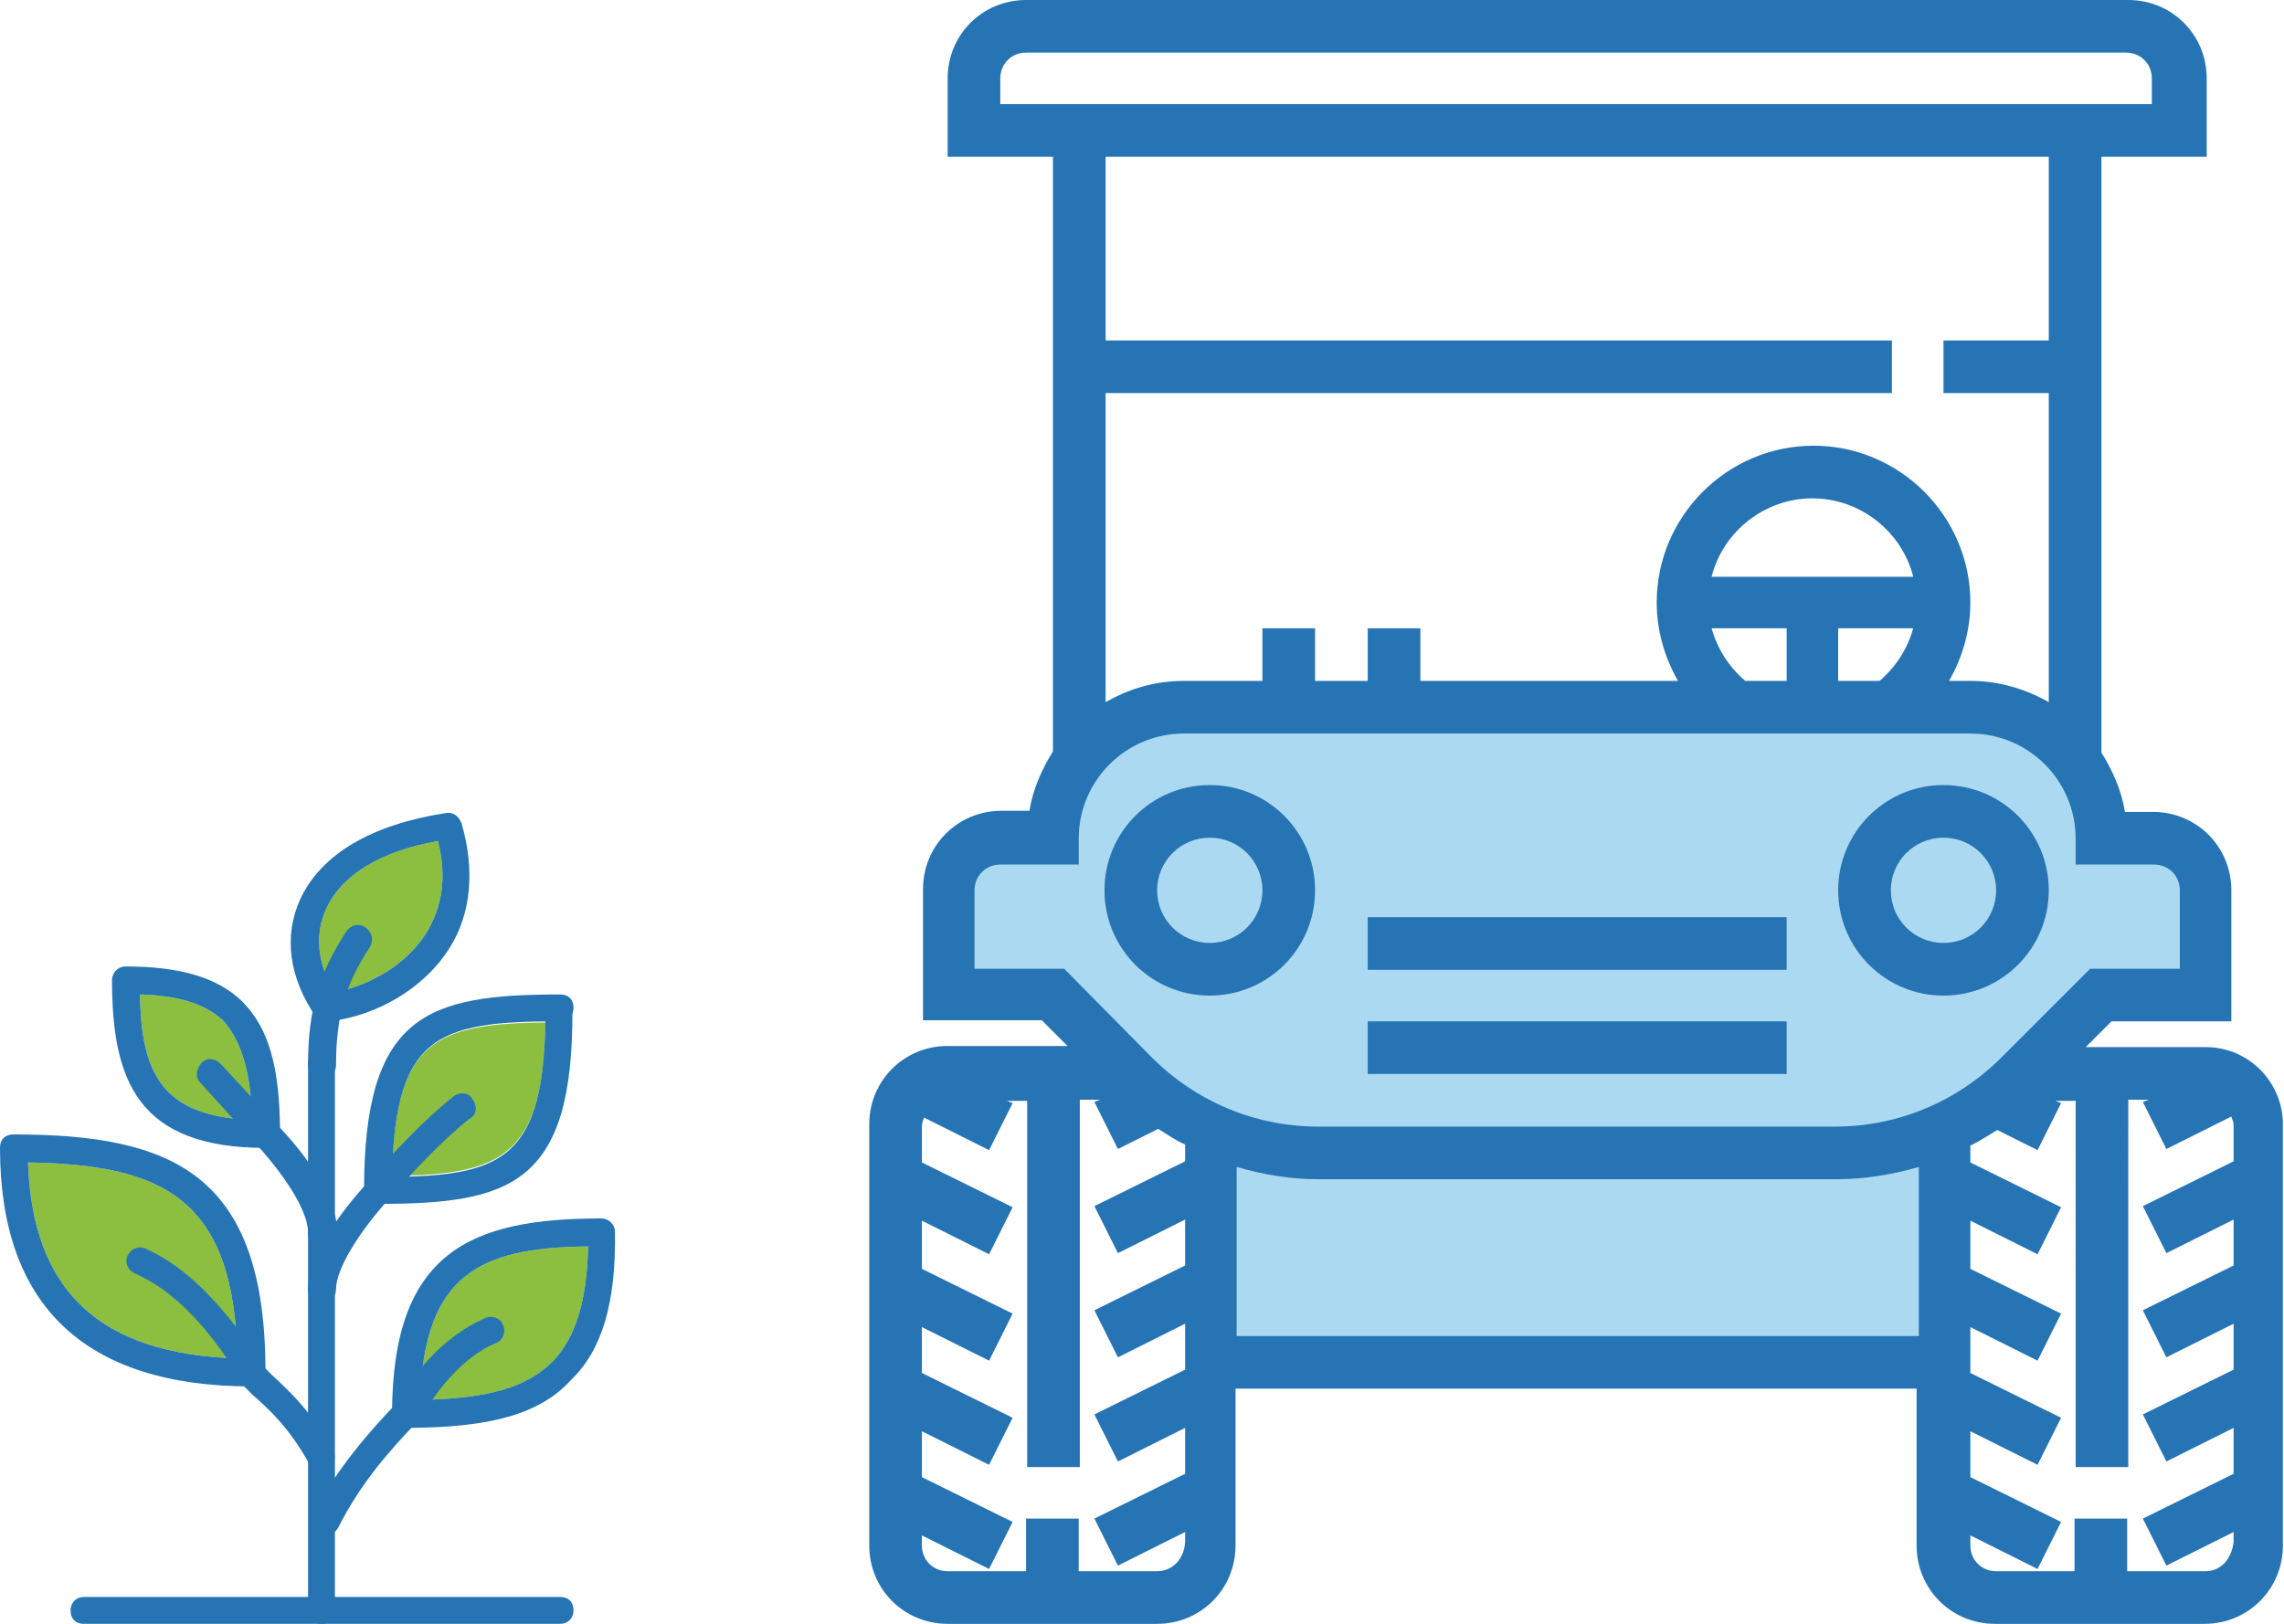 <?xml version="1.0" encoding="utf-8"?>
<!-- Generator: Adobe Illustrator 19.1.0, SVG Export Plug-In . SVG Version: 6.00 Build 0)  -->
<svg version="1.1" id="Layer_1" xmlns="http://www.w3.org/2000/svg" xmlns:xlink="http://www.w3.org/1999/xlink" x="0px" y="0px"
	 width="203.9px" height="145px" viewBox="0 0 203.9 145" enable-background="new 0 0 203.9 145" xml:space="preserve">
<g>
	<g>
		<path fill="#8CBF3F" d="M2.5,103.8c0.4,11.5,6.4,17.1,18.7,17.5C20.9,107,14.6,104,2.5,103.8"/>
		<path fill="#8CBF3F" d="M52.5,111.3c-9.7,0.1-14.6,2.5-15,13.7c6-0.1,9.6-1.1,11.9-3.5C51.4,119.4,52.4,116.1,52.5,111.3"/>
		<path fill="#8CBF3F" d="M39.1,75.1c-5.1,0.9-8.6,3-10,6.1c-1,2.2-0.8,4.9,0.8,7.4c2.6-0.5,6.1-2.1,8.1-5.2
			C39.5,81,39.9,78.3,39.1,75.1"/>
		<path fill="#8CBF3F" d="M12.5,88.8c0.1,7.1,2,10.9,10,11.2c-0.1-4.4-1-7.1-2.6-8.9C18.2,89.6,15.9,88.9,12.5,88.8"/>
		<path fill="#8CBF3F" d="M35,105c0.2-12.1,3.9-13.6,13.7-13.7C48.5,103.3,44.8,104.9,35,105"/>
		<path fill="#2774B4" d="M50,145H7.5c-0.8,0-1.2-0.5-1.2-1.2s0.5-1.2,1.2-1.2H50c0.8,0,1.2,0.5,1.2,1.2S50.7,145,50,145"/>
		<path fill="#2774B4" d="M28.7,145c-0.8,0-1.2-0.5-1.2-1.2V95c0-0.8,0.5-1.2,1.2-1.2c0.8,0,1.2,0.5,1.2,1.2v48.7
			C30,144.5,29.5,145,28.7,145"/>
		<path fill="#2774B4" d="M28.7,131.3c-0.5,0-0.9-0.3-1.1-0.6c-1.7-3.1-3.6-4.9-5-6.1c-0.4-0.4-0.8-0.8-1.1-1.1
			c-0.5-0.5-0.5-1.2,0-1.7c0.5-0.5,1.3-0.5,1.8,0c0.2,0.2,0.6,0.6,1,1c1.5,1.4,3.5,3.2,5.4,6.7c0.4,0.6,0.1,1.4-0.5,1.8
			C29.1,131.3,29,131.3,28.7,131.3"/>
		<path fill="#2774B4" d="M22.5,123.8C7.6,123.8,0,116.6,0,102.5c0-0.8,0.5-1.2,1.2-1.2c14.2,0,22.5,3.5,22.5,21.2
			C23.7,123.3,23.2,123.8,22.5,123.8 M2.5,103.8c0.4,11.5,6.4,17.1,18.7,17.5C20.9,107,14.6,104,2.5,103.8"/>
		<path fill="#2774B4" d="M22.5,123.8c-0.4,0-0.9-0.3-1-0.6c-3.1-5-6.2-8.1-9.5-9.5c-0.6-0.3-0.9-1-0.6-1.6c0.3-0.6,1-0.9,1.6-0.6
			c3.6,1.6,7.1,5.1,10.5,10.5c0.4,0.6,0.2,1.4-0.4,1.7C23,123.6,22.7,123.8,22.5,123.8"/>
		<path fill="#2774B4" d="M29,137.1c-0.3,0-0.4,0-0.6-0.1c-0.6-0.4-0.9-1.1-0.5-1.8c2.3-4.2,5.1-7.4,7.5-9.9c0.5-0.5,1.2-0.5,1.8,0
			c0.5,0.5,0.5,1.2,0,1.7c-2.3,2.4-5,5.4-7,9.4C29.9,136.9,29.5,137.1,29,137.1"/>
		<path fill="#2774B4" d="M36.2,127.5c-0.8,0-1.2-0.5-1.2-1.2c0-14.6,7.1-17.5,18.7-17.5c0.6,0,1.2,0.5,1.2,1.2
			c0.1,6.2-1.1,10.5-3.9,13.2C48.2,126.3,43.7,127.5,36.2,127.5 M52.5,111.3c-9.7,0.1-14.6,2.5-15,13.7c6-0.1,9.6-1.1,11.9-3.5
			C51.4,119.4,52.4,116.1,52.5,111.3"/>
		<path fill="#2774B4" d="M36.2,127.5c-0.3,0-0.5,0-0.6-0.1c-0.6-0.4-0.7-1.1-0.4-1.7c1.7-3,4.1-6.2,8.1-8c0.6-0.3,1.4,0,1.6,0.6
			c0.3,0.6,0,1.4-0.6,1.6c-3.2,1.4-5.4,4.4-6.9,7C37.1,127.3,36.6,127.5,36.2,127.5"/>
		<path fill="#2774B4" d="M28.7,96.3L28.7,96.3c-0.8,0-1.2-0.6-1.2-1.2c0-5,1-8.2,3.4-11.9c0.4-0.6,1.1-0.8,1.7-0.4
			c0.6,0.4,0.8,1.1,0.4,1.8c-2.1,3.2-3,6-3,10.5C30,95.8,29.4,96.3,28.7,96.3"/>
		<path fill="#2774B4" d="M29.2,91.3c-0.4,0-0.8-0.3-1-0.5c-2.4-3.5-2.9-7.2-1.4-10.5c1.9-4.1,6.5-6.7,13-7.7
			c0.6-0.1,1.1,0.2,1.4,0.9c1.2,4.1,0.9,8.1-1.1,11.2c-2.2,3.5-6.4,6-10.7,6.5C29.4,91.3,29.2,91.3,29.2,91.3 M39.1,75.1
			c-5.1,0.9-8.6,3-10,6.1c-1,2.2-0.8,4.9,0.8,7.4c2.6-0.5,6.1-2.1,8.1-5.2C39.5,81,39.9,78.3,39.1,75.1"/>
		<path fill="#2774B4" d="M23.7,102.5c-11.4,0-13.7-6-13.7-15c0-0.6,0.5-1.2,1.2-1.2c4.7,0,8.1,0.9,10.4,3.1
			c2.4,2.4,3.4,5.9,3.4,11.9C25,102,24.5,102.5,23.7,102.5 M12.5,88.8c0.1,7.1,2,10.9,10,11.2c-0.1-4.4-1-7.1-2.6-8.9
			C18.2,89.6,15.9,88.9,12.5,88.8"/>
		<path fill="#2774B4" d="M28.7,111.3c-0.8,0-1.2-0.5-1.2-1.2c0-2.6-3.4-6.6-4.6-7.9l-5-5.5c-0.5-0.5-0.4-1.2,0.1-1.8
			c0.5-0.5,1.2-0.4,1.7,0.1l5,5.4c0.5,0.5,5.4,5.5,5.4,9.6C30,110.8,29.5,111.3,28.7,111.3"/>
		<path fill="#2774B4" d="M28.7,116.3c-0.8,0-1.2-0.5-1.2-1.2c0-3.5,4.1-8.2,5.4-9.6l0.5-0.6c1.4-1.6,4.4-4.9,7.1-7
			c0.5-0.4,1.4-0.4,1.7,0.3c0.4,0.5,0.4,1.4-0.3,1.7c-2.5,2-5.4,5.1-6.7,6.7c-0.3,0.3-0.5,0.5-0.6,0.6c-2.7,3-4.6,6.2-4.6,7.9
			C30,115.8,29.5,116.3,28.7,116.3"/>
		<path fill="#2774B4" d="M33.7,107.5c-0.8,0-1.2-0.5-1.2-1.2c0-0.8,0.5-1.2,1.2-1.2c11.1,0,15-1.2,15-15c0-0.8,0.5-1.2,1.2-1.2
			c0.8,0,1.2,0.5,1.2,1.2C51.2,105.8,45.6,107.5,33.7,107.5"/>
		<path fill="#2774B4" d="M33.7,107.5c-0.8,0-1.2-0.5-1.2-1.2c0-15.7,5.6-17.5,17.5-17.5c0.8,0,1.2,0.5,1.2,1.2
			c0,0.7-0.5,1.2-1.2,1.2c-11.1,0-15,1.2-15,15C35,107,34.5,107.5,33.7,107.5"/>
	</g>
	<polygon fill="#ABD9F1" points="87.6,76.1 83.8,81.3 85.7,88.9 92.5,88.9 98.7,93.5 108,101.1 108,122.5 173.5,121.9 172.8,100.6 
		179.6,97.1 187.4,88.9 196.6,88.9 195.9,75.4 187.9,74.6 185.4,68.1 179.3,63.8 171,63.8 102.4,63.8 96.6,67.9 94.2,73.2 93.2,75 	
		"/>
	<g>
		<path fill="#2774B4" d="M117.4,79.5c0-5.2-4.2-9.4-9.4-9.4c-5.2,0-9.4,4.2-9.4,9.4s4.2,9.4,9.4,9.4
			C113.2,88.9,117.4,84.7,117.4,79.5 M103.3,79.5c0-2.6,2.1-4.7,4.7-4.7c2.6,0,4.7,2.1,4.7,4.7s-2.1,4.7-4.7,4.7
			C105.4,84.2,103.3,82.1,103.3,79.5"/>
		<path fill="#2774B4" d="M196.9,93.5h-10.7l2.3-2.3h10.7V79.5c0-3.9-3.1-7-7-7h-2.5c-0.3-1.9-1.1-3.7-2.1-5.3V14h9.4V7
			c0-3.9-3.1-7-7-7H91.6c-3.9,0-7,3.1-7,7v7H94v53.1c-1,1.6-1.8,3.4-2.1,5.3h-2.5c-3.9,0-7,3.1-7,7v11.7H93l2.3,2.3H84.6
			c-3.9,0-7,3.1-7,7V138c0,3.9,3.1,7,7,7h18.7c3.9,0,7-3.1,7-7v-14h60.8v14c0,3.9,3.1,7,7,7h18.7c3.9,0,7-3.1,7-7v-37.4
			C203.9,96.7,200.8,93.5,196.9,93.5 M89.3,7c0-1.3,1-2.3,2.3-2.3h98.2c1.3,0,2.3,1,2.3,2.3v2.3H89.3V7z M182.9,14v16.4h-9.4v4.7
			h9.4v27.6c-2.1-1.2-4.5-1.9-7-1.9h-1.9c1.2-2.1,1.9-4.5,1.9-7c0-7.7-6.3-14-14-14c-7.7,0-14,6.3-14,14c0,2.5,0.7,4.9,1.9,7h-23
			v-4.7h-4.7v4.7h-4.7v-4.7h-4.7v4.7h-7c-2.6,0-4.9,0.7-7,1.9V35.1h70.2v-4.7H98.7V14H182.9z M152.8,51.5c1-4,4.7-7,9-7
			c4.3,0,8,3,9,7H152.8z M155.8,60.8c-1.5-1.3-2.5-2.9-3-4.7h6.7v4.7H155.8z M164.1,56.1h6.7c-0.5,1.8-1.5,3.4-3,4.7h-3.7V56.1z
			 M87,86.5v-7c0-1.3,1-2.3,2.3-2.3h7v-2.3c0-5.2,4.2-9.4,9.4-9.4h70.2c5.2,0,9.4,4.2,9.4,9.4v2.3h7c1.3,0,2.3,1,2.3,2.3v7h-8
			l-7.9,7.9c-4,4-9.3,6.2-14.9,6.2h-46.1c-5.6,0-10.9-2.2-14.9-6.2L95,86.5H87z M103.3,140.3h-7v-4.7h-4.7v4.7h-7
			c-1.3,0-2.3-1-2.3-2.3v-0.9l6,3l2.1-4.2l-8.1-4v-4.1l6,3l2.1-4.2l-8.1-4v-4.1l6,3l2.1-4.2l-8.1-4V109l6,3l2.1-4.2l-8.1-4v-3.2
			c0-0.3,0.1-0.6,0.2-0.8l5.8,2.9l2.1-4.2l-0.5-0.2h1.8V131h4.7V98.2h1.8l-0.5,0.2l2.1,4.2l3.6-1.8c0.8,0.5,1.5,1,2.4,1.4v1.5
			l-8.1,4l2.1,4.2l6-3v4.1l-8.1,4l2.1,4.2l6-3v4.1l-8.1,4l2.1,4.2l6-3v4.1l-8.1,4l2.1,4.2l6-3v0.9
			C105.7,139.3,104.6,140.3,103.3,140.3 M110.4,119.3v-15.1c2.4,0.7,4.8,1.1,7.4,1.1h46.1c2.5,0,5-0.4,7.4-1.1v15.1H110.4z
			 M196.9,140.3h-7v-4.7h-4.7v4.7h-7c-1.3,0-2.3-1-2.3-2.3v-0.9l6,3l2.1-4.2l-8.1-4v-4.1l6,3l2.1-4.2l-8.1-4v-4.1l6,3l2.1-4.2
			l-8.1-4V109l6,3l2.1-4.2l-8.1-4v-1.5c0.8-0.4,1.6-0.9,2.4-1.4l3.6,1.8l2.1-4.2l-0.5-0.2h1.8V131h4.7V98.2h1.8l-0.5,0.2l2.1,4.2
			l5.8-2.9c0.1,0.3,0.2,0.5,0.2,0.8v3.2l-8.1,4l2.1,4.2l6-3v4.1l-8.1,4l2.1,4.2l6-3v4.1l-8.1,4l2.1,4.2l6-3v4.1l-8.1,4l2.1,4.2l6-3
			v0.9C199.2,139.3,198.2,140.3,196.9,140.3"/>
		<path fill="#2774B4" d="M173.5,88.9c5.2,0,9.4-4.2,9.4-9.4s-4.2-9.4-9.4-9.4s-9.4,4.2-9.4,9.4S168.3,88.9,173.5,88.9 M173.5,74.8
			c2.6,0,4.7,2.1,4.7,4.7c0,2.6-2.1,4.7-4.7,4.7c-2.6,0-4.7-2.1-4.7-4.7C168.8,76.9,170.9,74.8,173.5,74.8"/>
		<rect x="122.1" y="91.2" fill="#2774B4" width="37.4" height="4.7"/>
		<rect x="122.1" y="81.9" fill="#2774B4" width="37.4" height="4.7"/>
	</g>
</g>
<g>
</g>
<g>
</g>
<g>
</g>
<g>
</g>
<g>
</g>
<g>
</g>
</svg>
